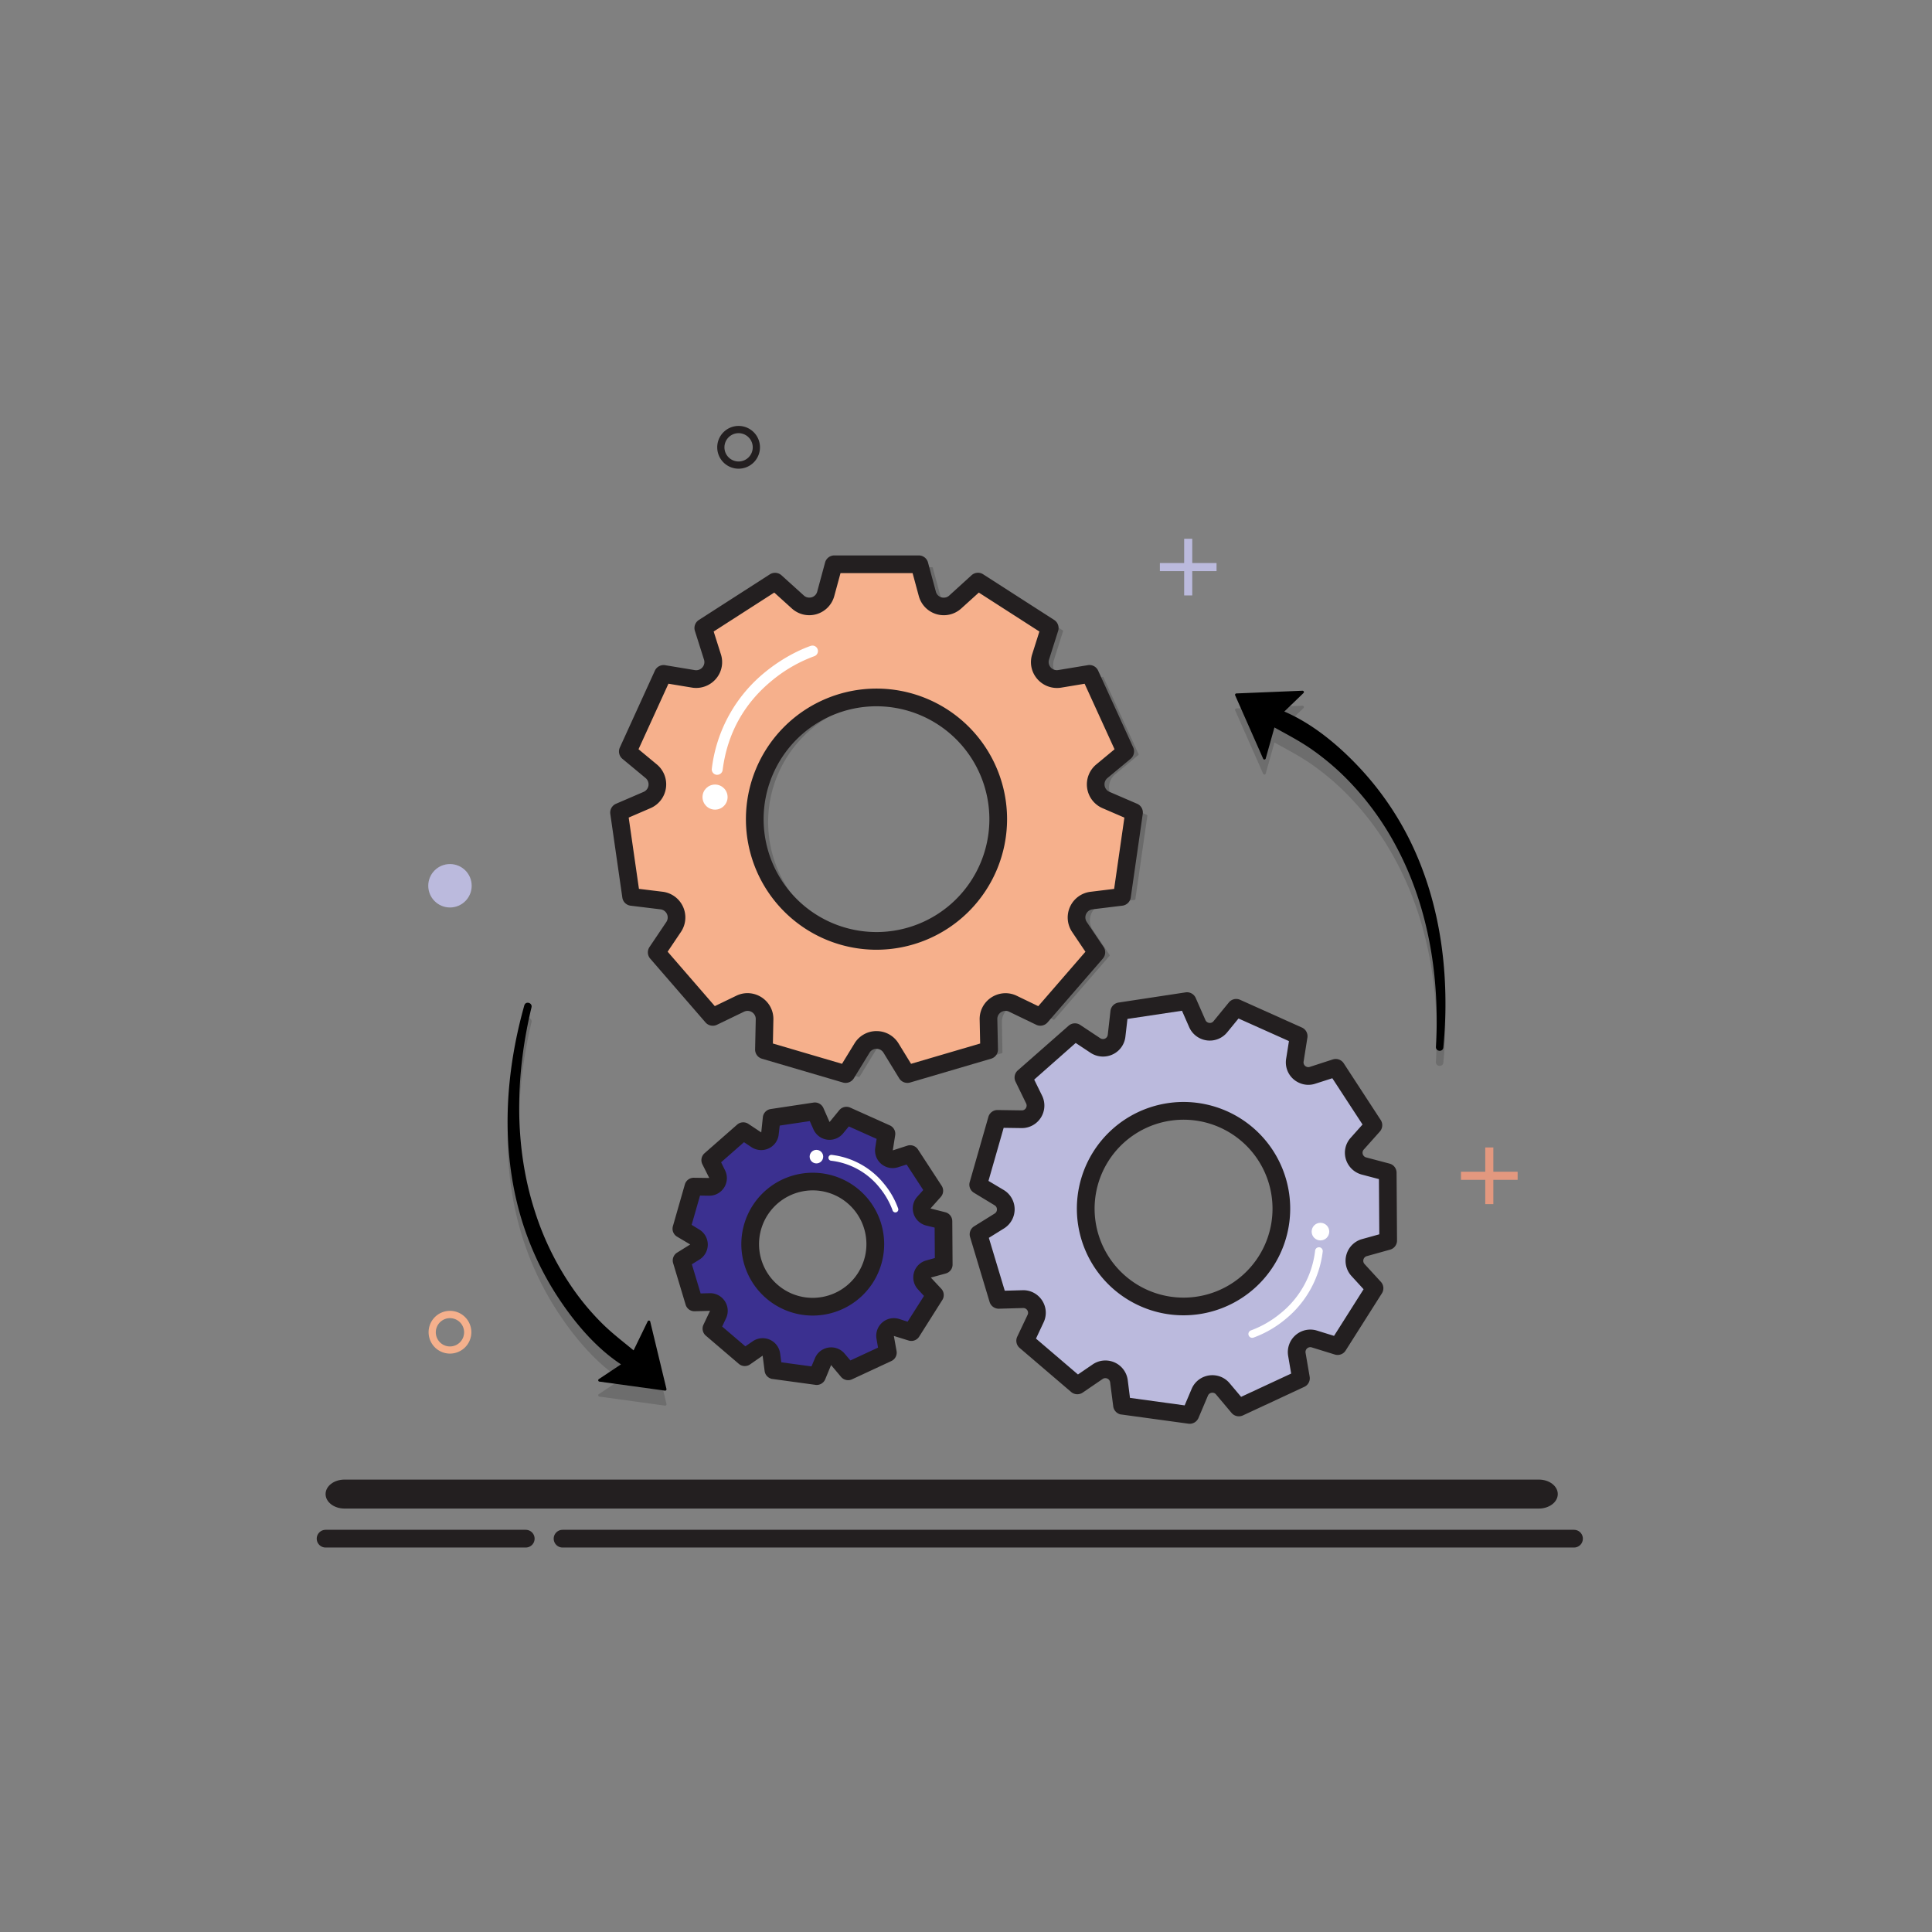 <svg id="Layer_1" data-name="Layer 1" xmlns="http://www.w3.org/2000/svg" viewBox="0 0 1417.32 1417.32"><rect x="0" y="0" width="1417.32" height="1417.32" fill="#808080" stroke="none"/><defs><style>.cls-1{fill:#bbbadd;}.cls-2{fill:#231f20;}.cls-3{fill:#e3987f;}.cls-4{fill:#f5b08c;}.cls-5{opacity:0.15;}.cls-6{fill:#010101;}.cls-7{opacity:0.17;}.cls-8{fill:#f6b08c;}.cls-9{fill:#3b3090;}.cls-10{fill:#fff;}.cls-11{fill:#3b3091;stroke:#231f20;stroke-linecap:round;stroke-miterlimit:10;stroke-width:13px;}</style></defs><polygon class="cls-1" points="892.46 418.99 874.64 418.99 874.64 436.81 868.71 436.81 868.71 418.99 850.89 418.99 850.89 413.05 868.71 413.05 868.71 395.24 874.64 395.24 874.64 413.05 892.46 413.05 892.46 418.99"/><path class="cls-2" d="M541.84,343.83a15.68,15.68,0,1,1,15.68-15.68A15.69,15.69,0,0,1,541.84,343.83Zm0-26.05a10.38,10.38,0,1,0,10.37,10.37A10.39,10.39,0,0,0,541.84,317.78Z"/><path class="cls-3" d="M1113.34,865.53h-17.82v17.82h-5.94V865.53h-17.81v-5.94h17.81V841.78h5.94v17.81h17.82Z"/><circle class="cls-1" cx="330.1" cy="649.8" r="15.93"/><path class="cls-4" d="M330.1,993a15.68,15.68,0,1,1,15.68-15.68A15.69,15.69,0,0,1,330.1,993Zm0-26a10.38,10.38,0,1,0,10.37,10.37A10.39,10.39,0,0,0,330.1,967Z"/><g class="cls-5"><path class="cls-6" d="M477,980.44a1,1,0,0,0-1.82-.19l-10.38,21.37-.09-.09c-7.93-6.56-16-12.69-23.32-20a184.78,184.78,0,0,1-20.86-24.85,211.39,211.39,0,0,1-28.08-56.86C376.77,851.49,378.15,799,389.91,750c.82-3.42-4.31-4.85-5.27-1.45-14.09,50.09-17.37,103.88-2.84,154.26a222.47,222.47,0,0,0,27.81,60.3c12,18.23,27.54,36.67,45.95,48.77l-16.31,10.88a1,1,0,0,0,.41,1.77l48.19,6.65a1,1,0,0,0,1.08-1.19Z"/><path class="cls-6" d="M1034.15,627.19a222.43,222.43,0,0,0-38.09-54.39C981,557,962.43,541.61,942.16,533l14.12-13.61a1,1,0,0,0-.72-1.67l-48.6,2a1,1,0,0,0-.85,1.36l20.58,46.6a1,1,0,0,0,1.82-.13l6.42-22.88.1.07c9,5,18,9.64,26.5,15.49a185.47,185.47,0,0,1,25,20.75,211.16,211.16,0,0,1,37.74,51c24,44.81,32,96.73,29.13,147.06-.2,3.51,5.1,4,5.44.49C1063.74,727.7,1057.41,674.18,1034.15,627.19Z"/></g><g class="cls-7"><path class="cls-6" d="M841.39,597.82l-20.27-8.75a12.49,12.49,0,0,1-3-21.07l17-14.1a.55.55,0,0,0,.15-.65L809.5,496.92a.54.54,0,0,0-.59-.31l-21.78,3.6a12.52,12.52,0,0,1-12.12-5,12.36,12.36,0,0,1-1.82-11.13l6.67-21a.56.56,0,0,0-.23-.63L727.53,429a.56.56,0,0,0-.66,0L710.5,443.83a12.22,12.22,0,0,1-8.33,3.23,12.4,12.4,0,0,1-12.1-9.23l-5.77-21.31a.55.55,0,0,0-.52-.4H621.84a.55.55,0,0,0-.52.4l-5.77,21.31a12.4,12.4,0,0,1-12.1,9.23,12.22,12.22,0,0,1-8.33-3.23L578.75,429a.56.56,0,0,0-.66,0L526,462.45a.55.55,0,0,0-.22.63l6.67,21a12.36,12.36,0,0,1-1.82,11.13,12.52,12.52,0,0,1-12.12,5l-21.79-3.6a.54.54,0,0,0-.58.31l-25.73,56.33a.55.55,0,0,0,.15.65l17,14.1a12.49,12.49,0,0,1-3,21.07l-20.28,8.75a.54.54,0,0,0-.32.57l8.82,61.31a.53.53,0,0,0,.47.46l21.91,2.68A12.49,12.49,0,0,1,504,682.2l-12.33,18.32a.54.54,0,0,0,0,.66L532.22,748a.56.56,0,0,0,.65.13l19.88-9.59a12.35,12.35,0,0,1,5.43-1.26,12.61,12.61,0,0,1,9,3.79,12.35,12.35,0,0,1,3.53,9l-.47,22.08a.56.56,0,0,0,.39.53L630,790.09a.55.55,0,0,0,.62-.24L642.16,771a12.49,12.49,0,0,1,21.29,0L675,789.85a.54.54,0,0,0,.47.26l.15,0L735,772.64a.56.56,0,0,0,.39-.53L735,750a12.35,12.35,0,0,1,3.53-9,12.61,12.61,0,0,1,9-3.79,12.35,12.35,0,0,1,5.43,1.26l19.88,9.59a.57.57,0,0,0,.65-.13L814,701.18a.54.54,0,0,0,0-.66L801.67,682.2a12.48,12.48,0,0,1,8.84-19.36l21.92-2.68a.54.54,0,0,0,.47-.46l8.82-61.31A.54.54,0,0,0,841.39,597.82ZM652.81,692.41a89.3,89.3,0,1,1,89.3-89.29A89.3,89.3,0,0,1,652.81,692.41Z"/></g><path class="cls-8" d="M831.6,595.64l-20.27-8.74a12.49,12.49,0,0,1-3-21.08l17-14.1a.54.54,0,0,0,.15-.64L799.7,494.74a.54.54,0,0,0-.58-.31L777.34,498a12.55,12.55,0,0,1-12.13-4.95A12.33,12.33,0,0,1,763.4,482l6.66-21.05a.53.53,0,0,0-.22-.62l-52.1-33.49a.54.54,0,0,0-.66.06l-16.38,14.8a12.23,12.23,0,0,1-8.33,3.24,12.38,12.38,0,0,1-12.09-9.23l-5.77-21.31a.56.56,0,0,0-.53-.41H612.05a.56.56,0,0,0-.53.41l-5.77,21.31a12.39,12.39,0,0,1-12.1,9.23,12.23,12.23,0,0,1-8.33-3.24L569,426.85a.54.54,0,0,0-.66-.06l-52.1,33.49a.55.55,0,0,0-.23.62L522.63,482a12.33,12.33,0,0,1-1.81,11.13A12.52,12.52,0,0,1,508.69,498l-21.78-3.6a.54.54,0,0,0-.58.31L460.6,551.08a.55.55,0,0,0,.14.64l17,14.1a12.49,12.49,0,0,1-3,21.08l-20.27,8.74a.53.53,0,0,0-.32.58l8.81,61.3a.55.55,0,0,0,.47.46l21.92,2.68A12.49,12.49,0,0,1,494.15,680l-12.33,18.31a.55.55,0,0,0,0,.66l40.56,46.81a.55.55,0,0,0,.65.13L543,736.35a12.27,12.27,0,0,1,5.42-1.26,12.6,12.6,0,0,1,9,3.8,12.31,12.31,0,0,1,3.52,9l-.46,22.07a.53.53,0,0,0,.39.53l59.42,17.45a.54.54,0,0,0,.62-.23l11.54-18.83a12.5,12.5,0,0,1,21.29,0l11.54,18.83a.55.55,0,0,0,.46.26l.15,0,59.43-17.45a.53.53,0,0,0,.39-.53l-.47-22.07a12.36,12.36,0,0,1,3.53-9,12.6,12.6,0,0,1,9-3.8,12.3,12.3,0,0,1,5.42,1.26L763,745.94a.54.54,0,0,0,.64-.13L804.16,699a.54.54,0,0,0,0-.66L791.88,680a12.49,12.49,0,0,1,8.84-19.37L822.63,658a.55.55,0,0,0,.48-.46l8.81-61.3A.54.54,0,0,0,831.6,595.64ZM643,690.24a89.3,89.3,0,1,1,89.3-89.3A89.3,89.3,0,0,1,643,690.24Z"/><path class="cls-2" d="M665.66,794.42a7.08,7.08,0,0,1-6-3.35l-11.54-18.82a6,6,0,0,0-10.22,0l-11.54,18.82a7.07,7.07,0,0,1-7.94,3.08L559,776.69a7,7,0,0,1-5.05-6.89l.47-22.08a5.88,5.88,0,0,0-1.68-4.3,6,6,0,0,0-6.93-1.23l-19.88,9.6a7.06,7.06,0,0,1-8.37-1.73L477,703.25a7,7,0,0,1-.53-8.51l12.34-18.34a6,6,0,0,0-4.25-9.3l-21.91-2.68a7,7,0,0,1-6.11-6l-8.82-61.3a7.05,7.05,0,0,1,4.2-7.47l20.25-8.73a6,6,0,0,0,1.46-10.12l-17-14.1a7.05,7.05,0,0,1-1.91-8.33L480.42,492a7.06,7.06,0,0,1,7.58-4l21.75,3.6a6,6,0,0,0,5.83-2.39,5.84,5.84,0,0,0,.87-5.33l-6.67-21.05a7,7,0,0,1,2.89-8l52.11-33.5a7.08,7.08,0,0,1,8.51.69l16.39,14.82a5.78,5.78,0,0,0,4,1.56,5.89,5.89,0,0,0,5.84-4.44l5.77-21.31a7,7,0,0,1,6.79-5.19H674a7,7,0,0,1,6.79,5.21L686.54,434a5.89,5.89,0,0,0,5.83,4.44,5.79,5.79,0,0,0,4-1.56L712.73,422a7,7,0,0,1,8.48-.72l52.14,33.51a7.05,7.05,0,0,1,2.9,8.05l-6.67,21a5.84,5.84,0,0,0,.87,5.33,6,6,0,0,0,5.82,2.39l21.79-3.6a7,7,0,0,1,7.53,4l25.74,56.37a7.05,7.05,0,0,1-1.9,8.33l-17,14.11a6,6,0,0,0,1.45,10.12l20.28,8.74a7,7,0,0,1,4.17,7.47l-8.81,61.3a7.06,7.06,0,0,1-6.13,6l-21.89,2.67a6,6,0,0,0-4.25,9.3l12.33,18.32a7.06,7.06,0,0,1-.53,8.54l-40.55,46.8a7,7,0,0,1-8.36,1.73l-19.9-9.6a6,6,0,0,0-6.92,1.24,5.84,5.84,0,0,0-1.68,4.29l.47,22.07a7,7,0,0,1-5.07,6.91L667.5,794.18A7.21,7.21,0,0,1,665.66,794.42Zm-22.65-38a18.83,18.83,0,0,1,16.18,9.06l9.16,14.94,50.7-14.89L718.68,748a18.79,18.79,0,0,1,5.37-13.64,19.13,19.13,0,0,1,13.6-5.75,18.87,18.87,0,0,1,8.24,1.9l15.79,7.62,34.6-39.93-9.79-14.54a19,19,0,0,1,13.44-29.43l17.4-2.13,7.52-52.29-16.09-6.95a19,19,0,0,1-4.61-32l13.49-11.19-21.95-48.07-17.29,2.87A19.14,19.14,0,0,1,760,496.91,18.74,18.74,0,0,1,757.21,480l5.29-16.71-44.44-28.57-13,11.76a19,19,0,0,1-31-9.12l-4.58-16.92H616.6L612,437.35a19,19,0,0,1-31,9.12l-13-11.76-44.45,28.57,5.3,16.71a18.74,18.74,0,0,1-2.77,16.92,19.1,19.1,0,0,1-18.43,7.52l-17.28-2.86-21.95,48.07,13.49,11.19a19,19,0,0,1-4.61,32l-16.09,6.94,7.52,52.29,17.4,2.13a19,19,0,0,1,13.43,29.43l-9.78,14.54,34.6,39.93,15.79-7.62a18.84,18.84,0,0,1,8.24-1.9A19.11,19.11,0,0,1,562,734.35,18.76,18.76,0,0,1,567.35,748L567,765.52l50.7,14.89,9.16-14.95A18.83,18.83,0,0,1,643,756.41ZM719.14,770v0Zm4.27-5.8h0Zm-160.81,0h0Zm236.66-69.48,0,0Zm22.59-43.21h0Zm-357.69,0h0ZM829,601.6h0Zm-372,0,0,0Zm28.81-100.75h0Zm314.35,0h0Zm-36.32-41.89v0Zm-42.44-27.29,0,0ZM668.24,416v0Zm-50.45,0v0ZM643,696.73a95.79,95.79,0,1,1,95.79-95.79A95.89,95.89,0,0,1,643,696.73Zm0-178.6a82.81,82.81,0,1,0,82.81,82.81A82.9,82.9,0,0,0,643,518.13Z"/><path class="cls-1" d="M1008.24,944.82l-12-13.08A10,10,0,0,1,1001,915.3l17.09-4.75a.45.45,0,0,0,.32-.43l-.33-49.76a.43.43,0,0,0-.33-.42l-17.15-4.52a10.1,10.1,0,0,1-7.26-7.62,9.94,9.94,0,0,1,2.33-8.76l11.81-13.23a.45.45,0,0,0,0-.54l-27.18-41.68a.45.45,0,0,0-.5-.17l-16.88,5.47a9.86,9.86,0,0,1-7.17-.37,10,10,0,0,1-5.83-10.75l2.78-17.52a.44.44,0,0,0-.25-.47l-45.41-20.37a.42.42,0,0,0-.51.13L895.3,753.26a10,10,0,0,1-16.95-2.32l-7.13-16.24a.44.44,0,0,0-.47-.26l-49.2,7.41a.44.44,0,0,0-.37.39l-2,17.62a9.91,9.91,0,0,1-5,7.56,10.09,10.09,0,0,1-10.52-.35l-14.78-9.81a.44.44,0,0,0-.53,0l-37.39,32.83a.44.44,0,0,0-.1.53l7.81,15.92A10,10,0,0,1,749.49,821l-17.74-.26a.44.44,0,0,0-.42.32l-13.7,47.84a.42.42,0,0,0,.19.49L733,878.59a10,10,0,0,1,.11,17.11l-15.06,9.37a.43.43,0,0,0-.19.5l14.34,47.65a.44.44,0,0,0,.43.31l17.73-.49a9.79,9.79,0,0,1,4.39.86,10.13,10.13,0,0,1,5.32,5.73,9.94,9.94,0,0,1-.36,7.73l-7.61,16a.44.44,0,0,0,.11.52l37.83,32.33a.42.42,0,0,0,.53,0l14.65-10a10,10,0,0,1,15.6,7l2.27,17.6a.44.44,0,0,0,.26.34l.12,0,49.3,6.76a.44.44,0,0,0,.46-.27l6.92-16.33a9.94,9.94,0,0,1,5.53-5.42,10.19,10.19,0,0,1,7.82.16,10,10,0,0,1,3.56,2.71l11.42,13.57a.45.45,0,0,0,.52.12l45.13-21a.43.43,0,0,0,.24-.47l-3-17.49a10,10,0,0,1,12.85-11.28l16.95,5.24a.45.45,0,0,0,.5-.18l26.62-42A.42.42,0,0,0,1008.24,944.82Zm-169.35,7.32a71.74,71.74,0,1,1,94.83-36.09A71.75,71.75,0,0,1,838.89,952.14Z"/><path class="cls-2" d="M872.83,1044.49a7.22,7.22,0,0,1-.92-.06l-50.24-6.88-1-.42a6.94,6.94,0,0,1-4-5.46l-2.27-17.57a3.54,3.54,0,0,0-5.51-2.47l-14.65,10a7,7,0,0,1-8.4-.44L748,988.84a6.94,6.94,0,0,1-1.77-8.2l7.61-16.06a3.42,3.42,0,0,0,.14-2.71,3.65,3.65,0,0,0-1.88-2,3.51,3.51,0,0,0-1.56-.3l-17.73.5a7,7,0,0,1-6.82-4.91l-14.34-47.67a6.93,6.93,0,0,1,3-7.88l15.06-9.37a3.54,3.54,0,0,0,0-6L714.47,875a6.94,6.94,0,0,1-3.08-7.84l13.7-47.84a6.94,6.94,0,0,1,6.66-5h.09l17.74.26a3.4,3.4,0,0,0,3-1.64,3.51,3.51,0,0,0,.19-3.46L745,793.51a6.92,6.92,0,0,1,1.66-8.26L784,752.42a7,7,0,0,1,8.45-.53l14.73,9.77a3.58,3.58,0,0,0,3.72.12,3.48,3.48,0,0,0,1.76-2.67l2-17.62a7,7,0,0,1,5.82-6L869.79,728a7,7,0,0,1,7.37,4.06l7.13,16.24a3.41,3.41,0,0,0,1.76,1.8,3.46,3.46,0,0,0,4.23-1l11.24-13.73a6.93,6.93,0,0,1,8.2-1.92l45.39,20.36a6.93,6.93,0,0,1,4,7.4l-2.78,17.53a3.46,3.46,0,0,0,2.08,3.81,3.35,3.35,0,0,0,2.51.11l16.87-5.47a7,7,0,0,1,7.94,2.8l27.19,41.69a7,7,0,0,1-.65,8.41l-11.8,13.22a3.45,3.45,0,0,0-.82,3.08,3.56,3.56,0,0,0,2.56,2.7l17.15,4.53a6.93,6.93,0,0,1,5.17,6.61l.33,49.8a6.93,6.93,0,0,1-5.06,6.71l-17.1,4.76a3.54,3.54,0,0,0-1.67,5.8l12,13.08a6.94,6.94,0,0,1,.74,8.4l-26.62,42a6.94,6.94,0,0,1-7.93,2.9l-16.91-5.23a3.54,3.54,0,0,0-4.54,4l3,17.48a6.93,6.93,0,0,1-3.89,7.45l-45.14,21a7,7,0,0,1-8.21-1.8L892.11,1023a3.5,3.5,0,0,0-1.26-1,3.66,3.66,0,0,0-2.78-.05,3.47,3.47,0,0,0-1.94,1.91l-6.91,16.33A7,7,0,0,1,872.83,1044.49Zm-43.88-19,40.12,5.5,5.11-12.07a16.39,16.39,0,0,1,9.14-8.93,16.69,16.69,0,0,1,12.85.29,16.33,16.33,0,0,1,5.87,4.45l8.44,10,36.72-17.07L945,994.72a16.52,16.52,0,0,1,21.16-18.59L978.66,980l21.67-34.21-8.85-9.67A16.52,16.52,0,0,1,999.23,909l12.63-3.51-.27-40.5-12.68-3.34A16.68,16.68,0,0,1,987,849.15a16.32,16.32,0,0,1,3.84-14.43l8.72-9.78L977.4,791l-12.47,4a16.2,16.2,0,0,1-11.82-.62,16.39,16.39,0,0,1-9.59-17.69l2.06-12.94-37-16.58-8.3,10.14a16.51,16.51,0,0,1-27.91-3.82l-5.27-12-40,6-1.5,13a16.35,16.35,0,0,1-8.23,12.46,16.65,16.65,0,0,1-17.32-.59l-10.92-7.24L758.69,792l5.78,11.77a16.53,16.53,0,0,1-14.82,23.8h-.26l-13.1-.19-11.15,38.93L736.36,873a16.52,16.52,0,0,1,.19,28.17l-11.13,6.92,11.67,38.78,13.1-.36a16.3,16.3,0,0,1,7.23,1.43,16.67,16.67,0,0,1,8.75,9.4,16.38,16.38,0,0,1-.59,12.77L760,982l30.79,26.32,10.82-7.39a16.52,16.52,0,0,1,25.7,11.53Zm.58,4.55v0ZM948,1012.18v0Zm35-30.83.06,0Zm20.43-32.15h0Zm-.65-7.32v0Zm13.24-75.67h0Zm-13.44-44.73,0,0ZM755.24,795l0,0Zm226.58-5.41h0Zm-225.17-1.79h0ZM949.78,765.7l.05,0Zm-164.52-3,.1.06ZM904.4,745.33h0Zm7.17-1.69h0ZM868.14,964.91a77.81,77.81,0,0,1-31.91-6.85h0a78.25,78.25,0,1,1,31.91,6.85Zm-26.6-18.69a65.26,65.26,0,1,0-34.27-36.33,65.34,65.34,0,0,0,34.27,36.33Z"/><path class="cls-9" d="M685.82,949.9l-7.67-8.37a6.42,6.42,0,0,1,3-10.52l10.94-3a.27.27,0,0,0,.2-.27l-.21-31.84a.28.28,0,0,0-.21-.27l-11-2.89a6.47,6.47,0,0,1-4.64-4.88,6.36,6.36,0,0,1,1.49-5.61l7.56-8.47a.27.27,0,0,0,0-.33l-17.39-26.68a.28.28,0,0,0-.32-.11l-10.8,3.5a6.27,6.27,0,0,1-4.59-.24A6.36,6.36,0,0,1,648.5,843l1.78-11.21a.28.28,0,0,0-.16-.3l-29.06-13a.28.28,0,0,0-.33.08l-7.19,8.78a6.4,6.4,0,0,1-10.84-1.48l-4.57-10.39a.28.28,0,0,0-.3-.17L566.35,820a.28.28,0,0,0-.24.25l-1.3,11.27a6.34,6.34,0,0,1-3.2,4.84,6.45,6.45,0,0,1-6.73-.22l-9.46-6.28a.26.26,0,0,0-.33,0l-23.93,21a.28.28,0,0,0-.07.33l5,10.19a6.42,6.42,0,0,1-5.85,9.25l-11.35-.17a.28.28,0,0,0-.27.21l-8.77,30.61a.28.28,0,0,0,.12.32l9.72,5.86a6.42,6.42,0,0,1,.07,11l-9.64,6a.28.28,0,0,0-.12.31l9.18,30.5a.29.29,0,0,0,.28.2l11.34-.32a6.39,6.39,0,0,1,2.81.55,6.49,6.49,0,0,1,3.4,3.67,6.32,6.32,0,0,1-.23,5l-4.86,10.25a.28.28,0,0,0,.07.34l24.2,20.69a.29.29,0,0,0,.34,0l9.37-6.4a6.42,6.42,0,0,1,10,4.48l1.45,11.25a.3.3,0,0,0,.17.22l.07,0,31.55,4.33a.3.3,0,0,0,.3-.17l4.42-10.45a6.33,6.33,0,0,1,3.55-3.47,6.36,6.36,0,0,1,7.28,1.84L622,1006a.28.28,0,0,0,.34.07l28.87-13.42a.27.27,0,0,0,.16-.3l-1.93-11.18a6.42,6.42,0,0,1,8.23-7.23l10.84,3.36a.28.28,0,0,0,.32-.12l17-26.9A.3.3,0,0,0,685.82,949.9Zm-108.38,4.69a45.91,45.91,0,1,1,60.69-23.1A45.91,45.91,0,0,1,577.44,954.59Z"/><path class="cls-2" d="M599.17,1016a6.16,6.16,0,0,1-.95-.07l-32.37-4.43-1-.42a6.74,6.74,0,0,1-3.92-5.3l-1.46-11.26-9.26,6.44a6.76,6.76,0,0,1-8.18-.41l-24.24-20.72a6.78,6.78,0,0,1-1.71-8.06l4.81-10.14-11.23.31a6.73,6.73,0,0,1-6.68-4.82l-9.17-30.49a6.78,6.78,0,0,1,2.9-7.69l9.64-6-9.71-5.75a6.78,6.78,0,0,1-3-7.66l8.77-30.61a6.77,6.77,0,0,1,6.5-4.91H509l11.31.16-5.06-10.09a6.77,6.77,0,0,1,1.6-8.06l23.93-21a6.8,6.8,0,0,1,8.25-.53l9.42,6.25,1.19-11.23a6.8,6.8,0,0,1,5.7-5.91l31.51-4.75a6.82,6.82,0,0,1,7.2,4l4.52,10.28,7.12-8.69a6.79,6.79,0,0,1,8-1.91l29.1,13.06a6.76,6.76,0,0,1,3.92,7.19l-1.76,11.14,10.69-3.46a6.81,6.81,0,0,1,7.73,2.7l17.42,26.71a6.76,6.76,0,0,1-.62,8.2l-7.56,8.47,10.94,2.78a6.79,6.79,0,0,1,5.05,6.48l.21,31.87a6.77,6.77,0,0,1-5,6.56l-10.93,3,7.69,8.25h0a6.78,6.78,0,0,1,.72,8.2l-17,26.89a6.77,6.77,0,0,1-7.74,2.84l-10.82-3.35,2,11.11a6.77,6.77,0,0,1-3.81,7.28l-28.89,13.43a6.8,6.8,0,0,1-8-1.75l-7.34-8.72-4.31,10.44A6.77,6.77,0,0,1,599.17,1016Zm.79-12.93h0Zm-26.79-3.67,22.13,3,2.58-6.07a12.75,12.75,0,0,1,7.14-7,13,13,0,0,1,10,.22,12.82,12.82,0,0,1,4.59,3.48l4.25,5,20.26-9.42-1.12-6.5a12.91,12.91,0,0,1,16.53-14.53l6.31,2,12-18.88-4.46-4.86a12.91,12.91,0,0,1,6.06-21.16l6.36-1.77-.15-22.34L679.25,899a13,13,0,0,1-9.34-9.8,12.81,12.81,0,0,1,3-11.28L677.3,873l-12.2-18.71-6.28,2A12.91,12.91,0,0,1,642.09,842l1-6.52-20.39-9.14-4.18,5.1a12.9,12.9,0,0,1-21.8-3l-2.66-6L572,825.73l-.75,6.56a12.78,12.78,0,0,1-6.44,9.73,13,13,0,0,1-13.53-.46l-5.49-3.64L529,852.66l2.91,5.92a12.91,12.91,0,0,1-11.78,18.6l-6.59-.1-6.15,21.48L513,902a12.91,12.91,0,0,1,.15,22l-5.6,3.48,6.43,21.4,6.6-.19a12.82,12.82,0,0,1,5.64,1.12,13,13,0,0,1,6.84,7.34,12.78,12.78,0,0,1-.46,10l-2.82,6,17,14.52,5.45-3.72a12.91,12.91,0,0,1,20.08,9Zm71.78-6h0ZM542.9,990.25l-.06,0Zm-15.11-12.92v0Zm135.54-3.67v0Zm7-2.61h0ZM681,954.28h0Zm-165.63-.88h0Zm165-6.63h0Zm5.45-19v0ZM503.3,896.08l.06,0ZM508.79,877h0Zm171.08-.1a.35.35,0,0,1,0,.08Zm-153-28.53,0,0Zm120.51-11,.09,0Zm-105.58-2.11.08.05ZM596.16,965.1a52.16,52.16,0,0,1-21.37-4.59h0a52.39,52.39,0,1,1,21.37,4.59Zm.09-91.84a39.44,39.44,0,0,0-16.15,75.41h0a39.42,39.42,0,1,0,16.15-75.41Z"/><path d="M477,969.46a1,1,0,0,0-1.82-.2l-10.38,21.37-.09-.08c-7.93-6.56-16-12.69-23.32-20a184.87,184.87,0,0,1-20.86-24.86,211.25,211.25,0,0,1-28.08-56.86C376.77,840.51,378.15,788,389.91,739c.82-3.42-4.31-4.84-5.27-1.45-14.09,50.09-17.37,103.88-2.84,154.27a222.54,222.54,0,0,0,27.81,60.29c12,18.23,27.54,36.68,45.95,48.77l-16.31,10.88a1,1,0,0,0,.41,1.78l48.19,6.64a1,1,0,0,0,1.08-1.19Z"/><path d="M1034.15,616.2a222.62,222.62,0,0,0-38.09-54.39c-15-15.8-33.63-31.19-53.9-39.82l14.12-13.61a1,1,0,0,0-.72-1.67l-48.6,2a1,1,0,0,0-.85,1.37l20.58,46.59a1,1,0,0,0,1.82-.13l6.42-22.88.1.07c9,5,18,9.65,26.5,15.5a186.15,186.15,0,0,1,25,20.74,211.21,211.21,0,0,1,37.74,51c24,44.81,32,96.72,29.13,147-.2,3.51,5.1,4,5.44.49C1063.74,716.71,1057.41,663.2,1034.15,616.2Z"/><path class="cls-10" d="M526.16,568.39l-.51,0a4,4,0,0,1-3.46-4.48,107.73,107.73,0,0,1,39.65-71.28c16.79-13.59,32.37-18.62,33-18.83a4,4,0,0,1,2.42,7.63h0A105.35,105.35,0,0,0,566.63,499c-20.79,16.93-33.07,39.1-36.5,65.89A4,4,0,0,1,526.16,568.39Z"/><circle class="cls-10" cx="524.56" cy="584.75" r="9.2"/><path class="cls-10" d="M607.77,849.37a2.72,2.72,0,0,1,0-.28,2.16,2.16,0,0,1,2.42-1.86,58.15,58.15,0,0,1,38.5,21.41,59.85,59.85,0,0,1,10.17,17.84,2.16,2.16,0,1,1-4.11,1.3h0a57.24,57.24,0,0,0-9.52-16.55,53.22,53.22,0,0,0-35.59-19.72A2.16,2.16,0,0,1,607.77,849.37Z"/><circle class="cls-10" cx="598.93" cy="848.51" r="4.97"/><path class="cls-10" d="M967.56,915l.36,0a2.8,2.8,0,0,1,2.43,3.14,75.59,75.59,0,0,1-27.81,50,78.48,78.48,0,0,1-23.17,13.21,2.81,2.81,0,0,1-1.7-5.35h0a74.4,74.4,0,0,0,21.51-12.36,69.08,69.08,0,0,0,25.6-46.22A2.81,2.81,0,0,1,967.56,915Z"/><circle class="cls-10" cx="968.69" cy="903.51" r="6.46"/><path class="cls-2" d="M1128.92,1106.68H252.72c-7.66,0-13.87-4.76-13.87-10.63s6.21-10.62,13.87-10.62h876.2c7.66,0,13.87,4.76,13.87,10.62S1136.58,1106.68,1128.92,1106.68Z"/><line class="cls-11" x1="385.69" y1="1128.77" x2="238.85" y2="1128.77"/><line class="cls-11" x1="412.69" y1="1128.77" x2="1154.7" y2="1128.77"/></svg>